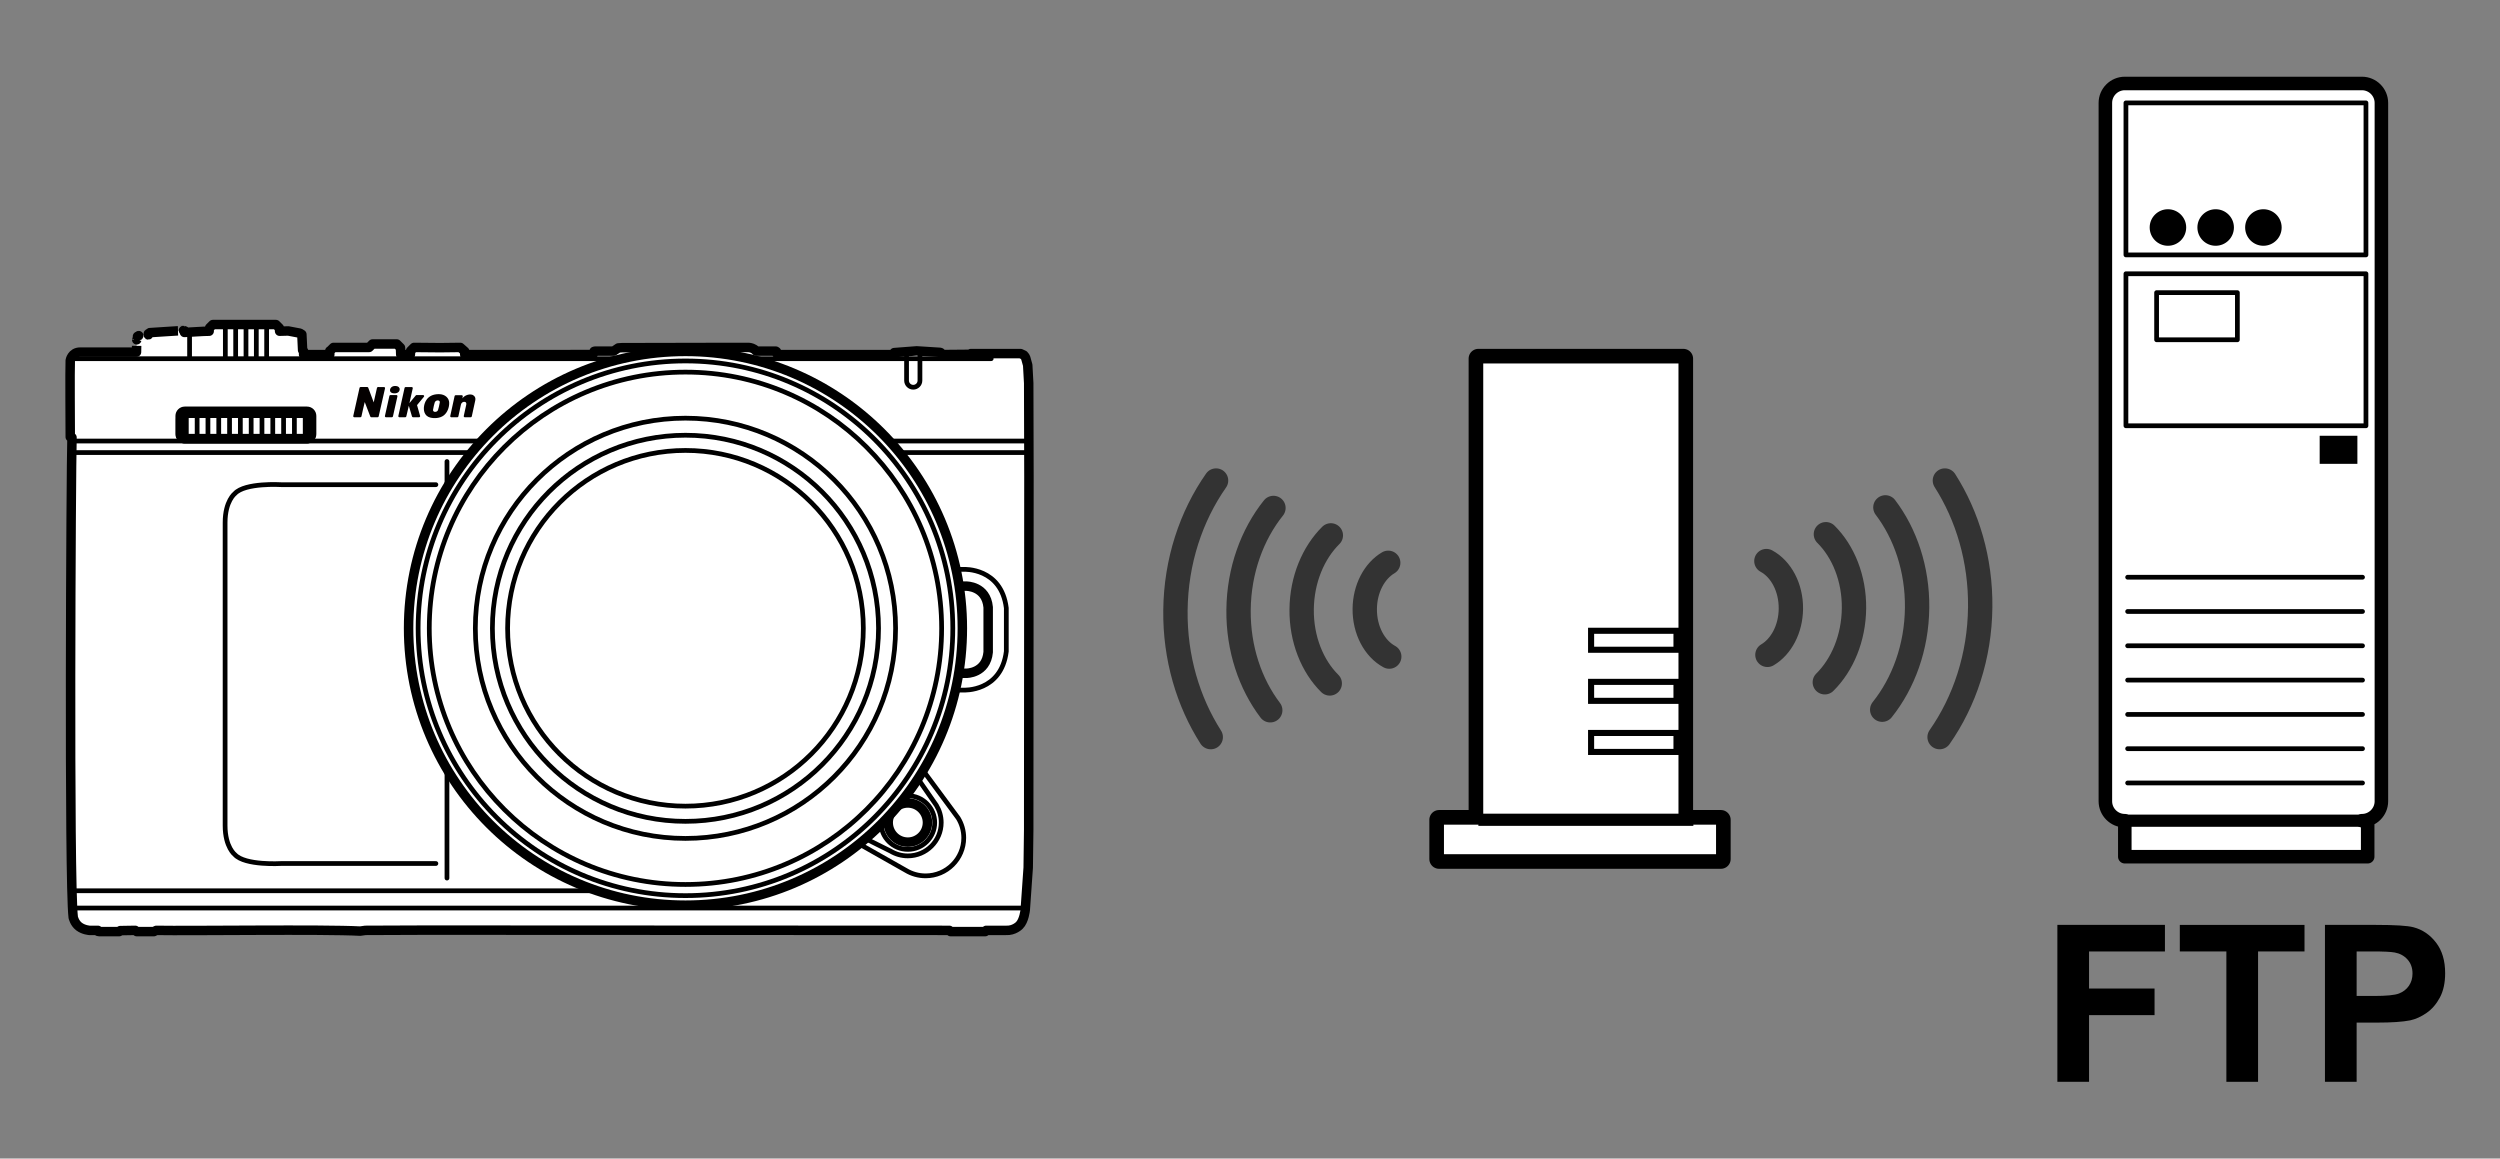 <?xml version="1.0" encoding="utf-8"?>
<!-- Generator: Adobe Illustrator 28.7.5, SVG Export Plug-In . SVG Version: 9.03 Build 55973)  -->
<!DOCTYPE svg PUBLIC "-//W3C//DTD SVG 1.1//EN" "http://www.w3.org/Graphics/SVG/1.1/DTD/svg11.dtd">
<svg version="1.1" xmlns:x="http://ns.adobe.com/Extensibility/1.0/" xmlns:i="http://ns.adobe.com/AdobeIllustrator/10.0/" xmlns:graph="http://ns.adobe.com/Graphs/1.0/"
	 xmlns="http://www.w3.org/2000/svg" xmlns:xlink="http://www.w3.org/1999/xlink" x="0px" y="0px" width="369.529px"
	 height="171.241px" viewBox="0 0 369.529 171.241" style="enable-background:new 0 0 369.529 171.241;" xml:space="preserve">
<rect x="0" y="0" width="369.529" height="171.241" fill="#808080" stroke="none"/>
<g id="Format">
	<rect y="32.971" style="fill:none;" width="369.529" height="117.053"/>
</g>
<g id="Gray_x5F_Back">
</g>
<g id="Gray_x5F_back">
</g>
<g id="Body">
	<g>
		<path style="fill:#FFFFFF;stroke:#000000;stroke-width:2;stroke-linecap:round;stroke-linejoin:round;" d="M349.124,12.338h-35.054c-1.579,0-2.872,1.294-2.872,2.869v103.226
			c0,1.582,1.294,2.876,2.872,2.876v5.323h35.9v-5.323h-0.846c1.58,0,2.874-1.294,2.874-2.876V15.207
			C351.998,13.632,350.704,12.338,349.124,12.338z"/>
		<line style="fill:none;stroke:#000000;stroke-width:0.7;stroke-linecap:round;stroke-linejoin:round;" x1="314.49" y1="115.732" x2="349.208" y2="115.732"/>
		<line style="fill:none;stroke:#000000;stroke-width:0.7;stroke-linecap:round;stroke-linejoin:round;" x1="314.49" y1="110.663" x2="349.208" y2="110.663"/>
		<line style="fill:none;stroke:#000000;stroke-width:0.7;stroke-linecap:round;stroke-linejoin:round;" x1="314.49" y1="105.6" x2="349.208" y2="105.6"/>
		<line style="fill:none;stroke:#000000;stroke-width:0.7;stroke-linecap:round;stroke-linejoin:round;" x1="314.49" y1="100.53" x2="349.208" y2="100.53"/>
		<line style="fill:none;stroke:#000000;stroke-width:0.7;stroke-linecap:round;stroke-linejoin:round;" x1="314.49" y1="95.454" x2="349.208" y2="95.454"/>
		<line style="fill:none;stroke:#000000;stroke-width:0.7;stroke-linecap:round;stroke-linejoin:round;" x1="314.49" y1="90.385" x2="349.208" y2="90.385"/>
		<line style="fill:none;stroke:#000000;stroke-width:0.7;stroke-linecap:round;stroke-linejoin:round;" x1="314.49" y1="85.322" x2="349.208" y2="85.322"/>
		<rect x="314.237" y="15.207" style="fill:none;stroke:#000000;stroke-width:0.7;stroke-linecap:round;stroke-linejoin:round;" width="35.478" height="22.471"/>
		<rect x="314.237" y="40.463" style="fill:none;stroke:#000000;stroke-width:0.7;stroke-linecap:round;stroke-linejoin:round;" width="35.478" height="22.472"/>
		<rect x="318.771" y="43.254" style="fill:none;stroke:#000000;stroke-width:0.7;stroke-linecap:round;stroke-linejoin:round;" width="11.939" height="6.968"/>
		<rect x="342.875" y="64.411" width="5.574" height="4.149"/>
		<path d="M323.145,33.621c0,1.498-1.209,2.707-2.698,2.707c-1.491,0-2.7-1.209-2.7-2.707
			c0-1.484,1.209-2.693,2.7-2.693C321.936,30.928,323.145,32.138,323.145,33.621z"/>
		<path d="M330.199,33.621c0,1.498-1.208,2.707-2.698,2.707c-1.49,0-2.7-1.209-2.7-2.707
			c0-1.484,1.21-2.693,2.7-2.693C328.991,30.928,330.199,32.138,330.199,33.621z"/>
		<path d="M337.255,33.621c0,1.498-1.209,2.707-2.7,2.707c-1.49,0-2.696-1.209-2.696-2.707
			c0-1.484,1.206-2.693,2.696-2.693C336.046,30.928,337.255,32.138,337.255,33.621z"/>
		<line style="fill:#FFFFFF;stroke:#000000;stroke-width:1.8;stroke-linecap:round;stroke-linejoin:round;" x1="349.969" y1="121.308" x2="314.069" y2="121.308"/>
	</g>
	<g>
		<path d="M304.104,159.904v-23.193h15.899v3.923h-11.217v5.488h9.682v3.923h-9.682v9.858H304.104z"/>
		<path d="M329.084,159.904v-19.269h-6.882v-3.923h18.431v3.923h-6.866v19.269H329.084z"/>
		<path d="M343.655,159.904v-23.193h7.515c2.848,0,4.704,0.116,5.569,0.348
			c1.329,0.348,2.442,1.104,3.338,2.271c0.897,1.164,1.345,2.668,1.345,4.514
			c0,1.424-0.258,2.623-0.775,3.593c-0.517,0.97-1.174,1.733-1.971,2.285
			c-0.796,0.555-1.605,0.921-2.427,1.1c-1.118,0.222-2.737,0.33-4.857,0.33h-3.053v8.75H343.655z
			 M348.338,140.634v6.581h2.563c1.846,0,3.08-0.123,3.702-0.366c0.622-0.243,1.109-0.622,1.464-1.139
			c0.352-0.517,0.529-1.118,0.529-1.804c0-0.844-0.248-1.54-0.744-2.088
			c-0.496-0.548-1.123-0.889-1.883-1.027c-0.559-0.105-1.682-0.158-3.37-0.158H348.338z"/>
	</g>
	<g>
		<path style="fill:#FFFFFF;stroke:#000000;stroke-width:1.4;stroke-linecap:round;stroke-linejoin:round;" d="M53.241,137.629l0.767-0.109l9.06-0.036l77.258,0.036l0.183,0.182h5.005l0,0h0.11
			l0.146-0.182h0.694h2.229c1.205,0.074,1.973-0.729,1.973-0.729c0.717-0.688,0.877-2.289,0.877-2.289
			l0.438-6.255l0.073-5.6v-1.923l0.036-50.277l-0.036-13.818l-0.146-2.655l-0.292-1.055l-0.11-0.218
			l-0.183-0.218l-0.475-0.218h-1.096h0.877h-7.124l-0.183,0.109l-4.092,0.036l-0.073-0.182l-0.11-0.109
			l-0.11-0.036l-3.434-0.218l-3.325,0.255l-0.11,0.182l0,0l-0.036,0.109h-16.961l-0.256-0.145l-0.036-0.291
			l-0.11-0.073l0,0h-0.073h-1.827h-0.986l-0.256-0.255l-0.365-0.182l-0.256-0.073l-0.256-0.036h-2.338
			l-16.221,0.036h-0.146l-0.548,0.036l-0.694,0.473h-0.292h-0.329h-1.644h-0.475l-0.146,0.036l-0.11,0.364
			l-0.146,0.109h-0.11H68.695v-0.473l-0.658-0.582l-2.959,0.036l-3.873-0.036l-0.511,0.509l-0.036,0.545
			h-1.425l-0.037-1.018l-0.548-0.545h-0.402h-2.776h-0.256h-0.146l-0.511,0.509h-0.183l0,0h-5.078l-0.548,0.545
			v-0.036v0.545h-3.873v-0.509l-0.146-0.145l-0.11-2.327l-0.292-0.182l-1.717-0.327l-1.279,0.036
			l-0.037-0.473l-0.511-0.509c-0.143,0.002-0.481-0.002-0.621,0h-8.184h-0.256h-0.256l-0.475,0.473l-0.073,0.218
			v0.291c-0.767-0.009-2.872,0.15-3.653,0.182c-0.008,0.019,0.067-0.202,0.072-0.218
			c0.013,0.002-0.205-0.068-0.218-0.073c0.052,0-5.184,0.329-5.006,0.327c0.006-0.003-0.172,0.137-0.182,0.145
			c-0.002-0.011,0.001,0.169-0,0.182c0.012,0.001-1.389,0.106-1.424,0.11
			c0.021-0.014-0.165,0.1-0.183,0.109c0.001-0.012-0.105,0.488-0.11,0.509c-0-0.019-0.035,1.777-0.037,1.818
			h-8.312c-1.29,0-1.479,1.237-1.479,1.237c-0.063,1.429-0.002,9.684,0,11.309l0.11,0.073c0,0,0.146,0,0.146,0
			c-0.145,4.986-0.469,65.499,0.183,70.927c0,0,0.181,0.852,0.859,1.364c0.677,0.512,1.553,0.564,1.553,0.564
			h1.242v0.145l0.219,0.036h2.923l0.146-0.145c0.032-0.001,2.383-0.043,2.302-0.036l0.146,0.182
			c0,0,0.438,0,0.438,0c0.354,0,1.752,0,2.083,0c0,0,0.365-0.182,0.365-0.182
			C28.128,137.613,47.878,137.333,53.241,137.629"/>
		<path style="fill:none;stroke:#000000;stroke-width:1.4;stroke-linecap:round;stroke-linejoin:round;" d="M137.089,121.589c0,1.595-1.304,2.89-2.899,2.89c-1.599,0-2.9-1.295-2.9-2.89
			c0-1.6,1.3-2.9,2.9-2.9C135.785,118.69,137.089,119.989,137.089,121.589z"/>
		<path style="fill:none;stroke:#000000;stroke-width:0.7;stroke-linecap:round;stroke-linejoin:round;" d="M138.162,121.591c0,2.186-1.786,3.96-3.973,3.96c-2.192,0-3.973-1.774-3.973-3.96
			c0-2.193,1.782-3.974,3.973-3.974C136.376,117.618,138.162,119.398,138.162,121.591z"/>
		<path style="fill:none;stroke:#000000;stroke-width:0.7;stroke-linecap:round;stroke-linejoin:round;" d="M135.79,115.258l2.618,3.778c0.454,0.746,0.716,1.621,0.716,2.557
			c0,2.715-2.219,4.918-4.935,4.918c-0.934,0-1.808-0.259-2.553-0.71l-4.148-2.059"/>
		<path style="fill:none;stroke:#000000;stroke-width:0.7;stroke-linecap:round;stroke-linejoin:round;" d="M136.572,114.067l5.063,6.858c0.519,0.852,0.818,1.852,0.818,2.92
			c0,3.101-2.534,5.617-5.636,5.617c-1.067,0-2.065-0.296-2.916-0.81l-7.716-4.369"/>
		<path style="fill:none;stroke:#000000;stroke-width:1.4;stroke-linecap:round;stroke-linejoin:round;" d="M141.671,99.519h1.154c0,0,2.941,0.044,3.239-3.126V89.765
			c-0.298-3.17-3.239-3.126-3.239-3.126h-1.154"/>
		<path style="fill:none;stroke:#000000;stroke-width:0.7;stroke-linecap:round;stroke-linejoin:round;" d="M141.411,102.003h1.042c0,0,5.547,0.289,6.291-5.721v-6.405
			c-0.745-6.011-6.291-5.721-6.291-5.721h-1.042"/>
		<line style="fill:none;stroke:#000000;stroke-width:0.7;stroke-linecap:round;stroke-linejoin:round;" x1="66.067" y1="68.217" x2="66.067" y2="129.791"/>
		<line style="fill:none;stroke:#000000;stroke-width:0.7;stroke-linecap:round;stroke-linejoin:round;" x1="10.828" y1="53.016" x2="146.511" y2="53.016"/>
		<line style="fill:none;stroke:#000000;stroke-width:0.7;stroke-linecap:round;stroke-linejoin:round;" x1="152.075" y1="65.188" x2="10.71" y2="65.188"/>
		<line style="fill:none;stroke:#000000;stroke-width:0.7;stroke-linecap:round;stroke-linejoin:round;" x1="152.085" y1="66.891" x2="10.71" y2="66.891"/>
		<line style="fill:none;stroke:#000000;stroke-width:0.7;stroke-linecap:round;stroke-linejoin:round;" x1="10.712" y1="131.67" x2="96.256" y2="131.67"/>
		<line style="fill:none;stroke:#000000;stroke-width:0.7;stroke-linecap:round;stroke-linejoin:round;" x1="10.712" y1="134.219" x2="151.543" y2="134.219"/>
		<path style="fill:none;stroke:#000000;stroke-width:0.7;stroke-linecap:round;stroke-linejoin:round;" d="M45.379,65.201h-18.069c-0.566,0-1.029-0.463-1.029-1.029v-2.698c0-0.566,0.463-1.029,1.029-1.029
			h18.069c0.566,0,1.029,0.463,1.029,1.029v2.698C46.408,64.737,45.945,65.201,45.379,65.201z"/>
		<polygon style="fill:none;stroke:#000000;stroke-width:1.4;stroke-linecap:round;stroke-linejoin:round;" points="45.502,64.827 45.962,64.35 45.962,61.919 45.182,61.082 27.482,61.082 
			26.702,61.919 26.702,64.35 27.162,64.827 		"/>
		<g>
			<line style="fill:none;stroke:#000000;stroke-width:0.7;stroke-linecap:round;stroke-linejoin:round;" x1="27.542" y1="61.144" x2="27.542" y2="64.765"/>
			<line style="fill:none;stroke:#000000;stroke-width:0.7;stroke-linecap:round;stroke-linejoin:round;" x1="29.139" y1="61.144" x2="29.139" y2="64.765"/>
			<line style="fill:none;stroke:#000000;stroke-width:0.7;stroke-linecap:round;stroke-linejoin:round;" x1="30.737" y1="61.144" x2="30.737" y2="64.765"/>
			<line style="fill:none;stroke:#000000;stroke-width:0.7;stroke-linecap:round;stroke-linejoin:round;" x1="32.334" y1="61.144" x2="32.334" y2="64.765"/>
			<line style="fill:none;stroke:#000000;stroke-width:0.7;stroke-linecap:round;stroke-linejoin:round;" x1="33.931" y1="61.144" x2="33.931" y2="64.765"/>
			<line style="fill:none;stroke:#000000;stroke-width:0.7;stroke-linecap:round;stroke-linejoin:round;" x1="35.528" y1="61.144" x2="35.528" y2="64.765"/>
			<line style="fill:none;stroke:#000000;stroke-width:0.7;stroke-linecap:round;stroke-linejoin:round;" x1="37.126" y1="61.144" x2="37.126" y2="64.765"/>
			<line style="fill:none;stroke:#000000;stroke-width:0.7;stroke-linecap:round;stroke-linejoin:round;" x1="38.723" y1="61.144" x2="38.723" y2="64.765"/>
			<line style="fill:none;stroke:#000000;stroke-width:0.7;stroke-linecap:round;stroke-linejoin:round;" x1="40.32" y1="61.144" x2="40.32" y2="64.765"/>
			<line style="fill:none;stroke:#000000;stroke-width:0.7;stroke-linecap:round;stroke-linejoin:round;" x1="41.917" y1="61.144" x2="41.917" y2="64.765"/>
			<line style="fill:none;stroke:#000000;stroke-width:0.7;stroke-linecap:round;stroke-linejoin:round;" x1="43.515" y1="61.144" x2="43.515" y2="64.765"/>
			<line style="fill:none;stroke:#000000;stroke-width:0.7;stroke-linecap:round;stroke-linejoin:round;" x1="45.112" y1="61.144" x2="45.112" y2="64.765"/>
		</g>
		<g>
			<path style="fill:#FFFFFF;stroke:#000000;stroke-width:1.4;stroke-linecap:round;stroke-linejoin:round;" d="M60.393,92.869c0-22.603,18.323-40.927,40.926-40.927
				c22.603,0,40.927,18.324,40.927,40.927c0,22.603-18.323,40.927-40.927,40.927
				C78.716,133.796,60.393,115.472,60.393,92.869z"/>
			<path style="fill:none;stroke:#000000;stroke-width:0.7;stroke-linecap:round;" d="M75.03,92.869c0-14.52,11.77-26.289,26.289-26.289c14.52,0,26.29,11.769,26.29,26.289
				c0,14.52-11.77,26.289-26.29,26.289C86.8,119.158,75.03,107.389,75.03,92.869z"/>
			<path style="fill:none;stroke:#000000;stroke-width:0.7;stroke-linecap:round;" d="M70.26,92.869c0-17.153,13.905-31.059,31.058-31.059
				c17.154,0,31.059,13.906,31.059,31.059c0,17.153-13.905,31.059-31.059,31.059
				C84.166,123.928,70.26,110.022,70.26,92.869z"/>
			<path style="fill:none;stroke:#000000;stroke-width:0.7;stroke-linecap:round;" d="M63.453,92.869c0-20.912,16.953-37.867,37.866-37.867
				c20.913,0,37.867,16.954,37.867,37.867c0,20.913-16.953,37.867-37.867,37.867
				C80.406,130.736,63.453,113.782,63.453,92.869z"/>
			<path style="fill:none;stroke:#000000;stroke-width:0.7;stroke-linecap:round;" d="M61.803,92.869c0-21.823,17.692-39.515,39.516-39.515c21.824,0,39.516,17.692,39.516,39.515
				c0,21.825-17.692,39.516-39.516,39.516C79.495,132.385,61.803,114.694,61.803,92.869z"/>
			<path style="fill:none;stroke:#000000;stroke-width:0.7;stroke-linecap:round;" d="M72.782,92.869c0-15.761,12.776-28.537,28.537-28.537
				c15.761,0,28.537,12.776,28.537,28.537c0,15.761-12.776,28.537-28.537,28.537
				C85.558,121.406,72.782,108.63,72.782,92.869z"/>
			<g>
				<path style="fill:none;" d="M95.983,60.756v-2.195h0.338l0.768,1.111c0.178,0.257,0.317,0.489,0.43,0.713
					l0.007-0.004c-0.028-0.293-0.035-0.56-0.035-0.902v-0.919h0.292v2.195h-0.313l-0.761-1.114
					c-0.167-0.244-0.327-0.495-0.448-0.732l-0.011,0.003c0.018,0.277,0.025,0.541,0.025,0.905v0.938H95.983z"/>
				<path style="fill:none;" d="M98.636,58.56v2.195h-0.309v-2.195H98.636z"/>
				<path style="fill:none;" d="M99.178,58.56h0.309v1.058h0.011c0.064-0.084,0.128-0.163,0.188-0.234l0.732-0.824
					h0.384l-0.868,0.931l0.936,1.264h-0.367l-0.789-1.078l-0.228,0.241v0.837h-0.309V58.56z"/>
				<path style="fill:none;" d="M101.109,58.56h0.309v1.058h0.011c0.064-0.084,0.128-0.163,0.188-0.234l0.732-0.824
					h0.384l-0.868,0.931l0.935,1.264h-0.366l-0.789-1.078l-0.228,0.241v0.837h-0.309V58.56z"/>
				<path style="fill:none;" d="M105.088,59.635c0,0.755-0.501,1.156-1.113,1.156c-0.633,0-1.077-0.449-1.077-1.113
					c0-0.697,0.473-1.153,1.113-1.153C104.665,58.525,105.088,58.984,105.088,59.635z M103.228,59.671
					c0,0.469,0.278,0.889,0.764,0.889c0.491,0,0.768-0.414,0.768-0.912c0-0.437-0.249-0.892-0.764-0.892
					C103.485,58.756,103.228,59.189,103.228,59.671z"/>
				<path style="fill:none;" d="M105.495,58.59c0.156-0.03,0.381-0.046,0.594-0.046c0.331,0,0.544,0.055,0.694,0.179
					c0.12,0.098,0.188,0.248,0.188,0.417c0,0.291-0.199,0.483-0.452,0.56v0.011
					c0.185,0.058,0.295,0.214,0.352,0.443c0.078,0.306,0.135,0.517,0.184,0.602h-0.32
					c-0.039-0.062-0.092-0.251-0.16-0.524c-0.071-0.303-0.199-0.417-0.48-0.427h-0.292v0.951h-0.309V58.59z
					 M105.804,59.59h0.316c0.331,0,0.541-0.166,0.541-0.417c0-0.284-0.224-0.407-0.551-0.411
					c-0.149,0-0.256,0.013-0.306,0.027V59.59z"/>
			</g>
		</g>
		<g>
			<path style="fill-rule:evenodd;clip-rule:evenodd;fill:#040000;" d="M57.557,58.518c0.016-0.072,0.08-0.124,0.155-0.124h0.877
				c0.012,0,0.023,0.001,0.035,0.004c0.085,0.019,0.139,0.104,0.12,0.189l-0.662,2.965
				c-0.016,0.072-0.08,0.124-0.154,0.124h-0.876c-0.012,0-0.023-0.001-0.034-0.004
				c-0.085-0.019-0.139-0.104-0.12-0.189L57.557,58.518z M61.455,58.45c0.03-0.036,0.075-0.058,0.122-0.058
				h0.958c0.037,0,0.072,0.013,0.101,0.036c0.067,0.056,0.077,0.155,0.021,0.223l-1.014,1.23l0.452,1.593
				c0.004,0.014,0.006,0.029,0.006,0.043c0,0.087-0.071,0.158-0.158,0.158h-0.893
				c-0.07,0-0.132-0.046-0.152-0.113l-0.47-1.586l-0.37,1.577c-0.017,0.072-0.081,0.122-0.154,0.122h-0.869
				c-0.012,0-0.023-0.001-0.034-0.004c-0.085-0.019-0.139-0.104-0.12-0.189l0.921-4.149
				c0.016-0.072,0.08-0.124,0.155-0.124l0.898,0c0.012,0,0.023,0.001,0.035,0.004
				c0.085,0.019,0.139,0.104,0.12,0.189l-0.489,2.182L61.455,58.45z M56.757,57.21
				c0.012,0,0.024,0.001,0.035,0.004c0.085,0.019,0.139,0.104,0.119,0.189l-0.939,4.149
				c-0.016,0.072-0.081,0.123-0.154,0.123h-0.935c-0.066,0-0.124-0.04-0.148-0.102l-0.822-2.145
				c-0.172,0.725-0.346,1.431-0.482,2.106c-0.001,0.004-0.002,0.009-0.003,0.014
				c-0.015,0.074-0.08,0.127-0.155,0.127h-0.902c-0.012,0-0.023-0.001-0.035-0.004
				c-0.085-0.019-0.139-0.104-0.12-0.189l0.926-4.151c0.016-0.072,0.08-0.124,0.155-0.124h0.986
				c0.066,0,0.125,0.041,0.148,0.103l0.807,2.169l0.483-2.147c0.016-0.072,0.08-0.124,0.154-0.124L56.757,57.21
				z M68.247,58.414c0.011,0,0.022,0.001,0.033,0.004c0.085,0.018,0.14,0.102,0.122,0.188l-0.06,0.28
				c0.316-0.434,0.949-0.686,1.466-0.535c0.112,0.033,0.563,0.261,0.446,0.815l-0.519,2.387
				c-0.016,0.073-0.08,0.125-0.155,0.125h-0.874c-0.012,0-0.023-0.001-0.034-0.004
				c-0.085-0.019-0.139-0.103-0.121-0.189l0.372-1.688c0.048-0.285-0.097-0.365-0.202-0.394
				c-0.244-0.06-0.519,0.083-0.594,0.426l-0.373,1.724c-0.016,0.073-0.08,0.125-0.155,0.125h-0.889
				c-0.011,0-0.023-0.001-0.034-0.004c-0.086-0.019-0.14-0.103-0.121-0.188l0.642-2.946
				c0.016-0.073,0.08-0.125,0.155-0.125H68.247z M64.695,59.186c-0.107,0.001-0.345,0.054-0.433,0.292
				c-0.05,0.138-0.226,0.835-0.256,1.109c-0.018,0.164,0.106,0.295,0.311,0.293
				c0.216-0.002,0.379-0.12,0.431-0.285c0.071-0.224,0.19-0.697,0.257-1.107
				C65.029,59.342,64.955,59.184,64.695,59.186z M59.084,57.533c0-0.177-0.143-0.481-0.681-0.481
				c-0.495,0-0.756,0.33-0.756,0.625c0,0.104,0.024,0.467,0.68,0.467
				C58.873,58.144,59.084,57.795,59.084,57.533z M64.861,58.258c-1.85,0-2.114,1.439-2.167,1.7
				c-0.136,0.666,0.015,1.528,0.882,1.758c0.57,0.152,1.465,0.136,2.044-0.335
				c0.523-0.433,0.785-1.158,0.776-1.844C66.387,58.879,65.833,58.258,64.861,58.258z"/>
		</g>
		<path style="fill:none;" d="M140.519,61.912h-0.002H140.519l3.215-3.817l-0.002-0.61h-5.803v0.775h2.99l-3.201,3.817
			v0.611h6.08v-0.774H140.519z M138.574,62.053l3.315-3.936h1.017l-3.301,3.936H138.574z M132.368,122.506
			v-1.768h0.561c0.211,0,0.326,0.03,0.42,0.104c0.1,0.08,0.154,0.206,0.154,0.363
			c0,0.145-0.049,0.263-0.143,0.336c-0.049,0.039-0.092,0.059-0.186,0.081
			c0.092,0.039,0.135,0.096,0.201,0.269l0.229,0.615h-0.352l-0.174-0.502
			c-0.072-0.195-0.117-0.235-0.272-0.237h-0.123v0.739H132.368z M132.874,121.5
			c0.19,0,0.293-0.089,0.293-0.254c0-0.156-0.09-0.237-0.268-0.237h-0.215v0.491H132.874z M134.727,122.506
			h-0.952v-1.768h0.942v0.287h-0.625v0.435h0.575v0.284h-0.575v0.476h0.635V122.506z M136.084,122.462
			c-0.145,0.042-0.252,0.056-0.379,0.056c-0.239,0-0.444-0.069-0.594-0.204
			c-0.176-0.156-0.266-0.391-0.266-0.695c0-0.554,0.323-0.895,0.846-0.895c0.137,0,0.221,0.017,0.385,0.078
			l-0.023,0.291c-0.129-0.067-0.215-0.089-0.338-0.089c-0.329,0-0.532,0.228-0.532,0.599
			c0,0.372,0.219,0.623,0.543,0.623c0.115,0,0.205-0.02,0.344-0.072L136.084,122.462z"/>
		<path style="fill:none;stroke:#000000;stroke-width:0.7;stroke-linecap:round;stroke-linejoin:round;" d="M135.978,52.103v4.146c0,0.546-0.446,0.989-0.989,0.989
			c-0.542,0-0.989-0.443-0.989-0.989v-4.128"/>
		<line style="fill:none;stroke:#000000;stroke-width:0.7;stroke-linecap:round;stroke-linejoin:round;" x1="33.308" y1="48.567" x2="33.308" y2="52.885"/>
		<line style="fill:none;stroke:#000000;stroke-width:0.7;stroke-linecap:round;stroke-linejoin:round;" x1="28.022" y1="49.397" x2="28.022" y2="52.885"/>
		<line style="fill:none;stroke:#000000;stroke-width:0.7;stroke-linecap:round;stroke-linejoin:round;" x1="34.834" y1="48.567" x2="34.834" y2="52.885"/>
		<line style="fill:none;stroke:#000000;stroke-width:0.7;stroke-linecap:round;stroke-linejoin:round;" x1="36.361" y1="48.567" x2="36.361" y2="52.885"/>
		<line style="fill:none;stroke:#000000;stroke-width:0.7;stroke-linecap:round;stroke-linejoin:round;" x1="37.887" y1="48.567" x2="37.887" y2="52.885"/>
		<line style="fill:none;stroke:#000000;stroke-width:0.7;stroke-linecap:round;stroke-linejoin:round;" x1="39.413" y1="48.567" x2="39.413" y2="52.885"/>
		<path style="fill:none;stroke:#000000;stroke-width:0.7;stroke-linecap:round;stroke-linejoin:round;" d="M64.429,127.637h-22.856c0,0-5.348,0.335-6.852-1.309c0,0-1.449-1.08-1.449-4.31V77.26
			c0-3.23,1.449-4.31,1.449-4.31c1.504-1.644,6.852-1.309,6.852-1.309h22.856"/>
	</g>
</g>
<g id="Arrow">
	<g>
		<path style="fill:none;stroke:#333333;stroke-width:3.6;stroke-linecap:round;stroke-linejoin:round;" d="M205.348,97.051c-2.151-1.16-3.652-3.885-3.621-7.056
			c0.028-3.023,1.45-5.614,3.468-6.806"/>
		<path style="fill:none;stroke:#333333;stroke-width:3.6;stroke-linecap:round;stroke-linejoin:round;" d="M196.553,101.019c-2.55-2.522-4.201-6.502-4.154-10.95
			c0.043-4.432,1.739-8.382,4.314-10.933"/>
		<path style="fill:none;stroke:#333333;stroke-width:3.6;stroke-linecap:round;stroke-linejoin:round;" d="M187.758,104.987c-2.948-3.884-4.749-9.118-4.686-14.844
			c0.059-5.841,2.027-11.15,5.159-15.061"/>
		<path style="fill:none;stroke:#333333;stroke-width:3.6;stroke-linecap:round;stroke-linejoin:round;" d="M178.963,108.955c-3.347-5.245-5.298-11.735-5.219-18.738
			c0.074-7.249,2.315-13.918,6.005-19.188"/>
	</g>
	<g>
		<path style="fill:none;stroke:#333333;stroke-width:3.6;stroke-linecap:round;stroke-linejoin:round;" d="M261.093,82.932c2.15,1.16,3.651,3.881,3.621,7.052
			c-0.03,3.027-1.45,5.618-3.468,6.81"/>
		<path style="fill:none;stroke:#333333;stroke-width:3.6;stroke-linecap:round;stroke-linejoin:round;" d="M269.888,78.964c2.55,2.522,4.201,6.5,4.154,10.948
			c-0.044,4.434-1.739,8.385-4.314,10.936"/>
		<path style="fill:none;stroke:#333333;stroke-width:3.6;stroke-linecap:round;stroke-linejoin:round;" d="M278.682,74.996c2.949,3.884,4.75,9.117,4.688,14.843
			c-0.059,5.842-2.027,11.152-5.159,15.062"/>
		<path style="fill:none;stroke:#333333;stroke-width:3.6;stroke-linecap:round;stroke-linejoin:round;" d="M287.476,71.028c3.349,5.245,5.3,11.735,5.221,18.738
			c-0.074,7.249-2.315,13.918-6.004,19.188"/>
	</g>
</g>
<g id="body">
	<g>
		<g>
			<polygon style="fill:none;stroke:#000000;stroke-width:2.88;stroke-linecap:round;stroke-linejoin:round;" points="248.818,121.171 248.818,53.004 218.52,53.004 218.52,121.171 212.714,121.171 
				212.714,126.979 254.371,126.979 254.371,121.171 			"/>
			<polygon style="fill:#FFFFFF;" points="248.818,121.171 248.818,53.004 218.52,53.004 218.52,121.171 212.714,121.171 
				212.714,126.979 254.371,126.979 254.371,121.171 			"/>
			<polygon style="fill:none;stroke:#000000;stroke-width:1.44;stroke-linecap:round;stroke-linejoin:round;" points="248.818,121.171 248.818,53.004 218.52,53.004 218.52,121.171 212.714,121.171 
				212.714,126.979 254.371,126.979 254.371,121.171 			"/>
		</g>
		<rect x="235.182" y="93.236" style="fill:none;stroke:#000000;stroke-width:0.9;" width="12.624" height="2.805"/>
		<rect x="235.182" y="100.788" style="fill:none;stroke:#000000;stroke-width:0.9;" width="12.624" height="2.805"/>
		<rect x="235.182" y="108.34" style="fill:none;stroke:#000000;stroke-width:0.9;" width="12.624" height="2.805"/>
		<line style="fill:none;stroke:#000000;stroke-width:1.8;" x1="218.52" y1="121.171" x2="250.299" y2="121.171"/>
	</g>
</g>
<g id="Dummy" style="display:none;">
	<path style="display:inline;fill:#E50012;" d="M20.456,48.723h-1.259c-0.114,0-0.207-0.093-0.207-0.206v-2.289
		c0-0.114,0.093-0.208,0.207-0.208h1.259c0.115,0,0.206,0.094,0.206,0.208v2.289
		C20.662,48.63,20.57,48.723,20.456,48.723"/>
</g>
</svg>
